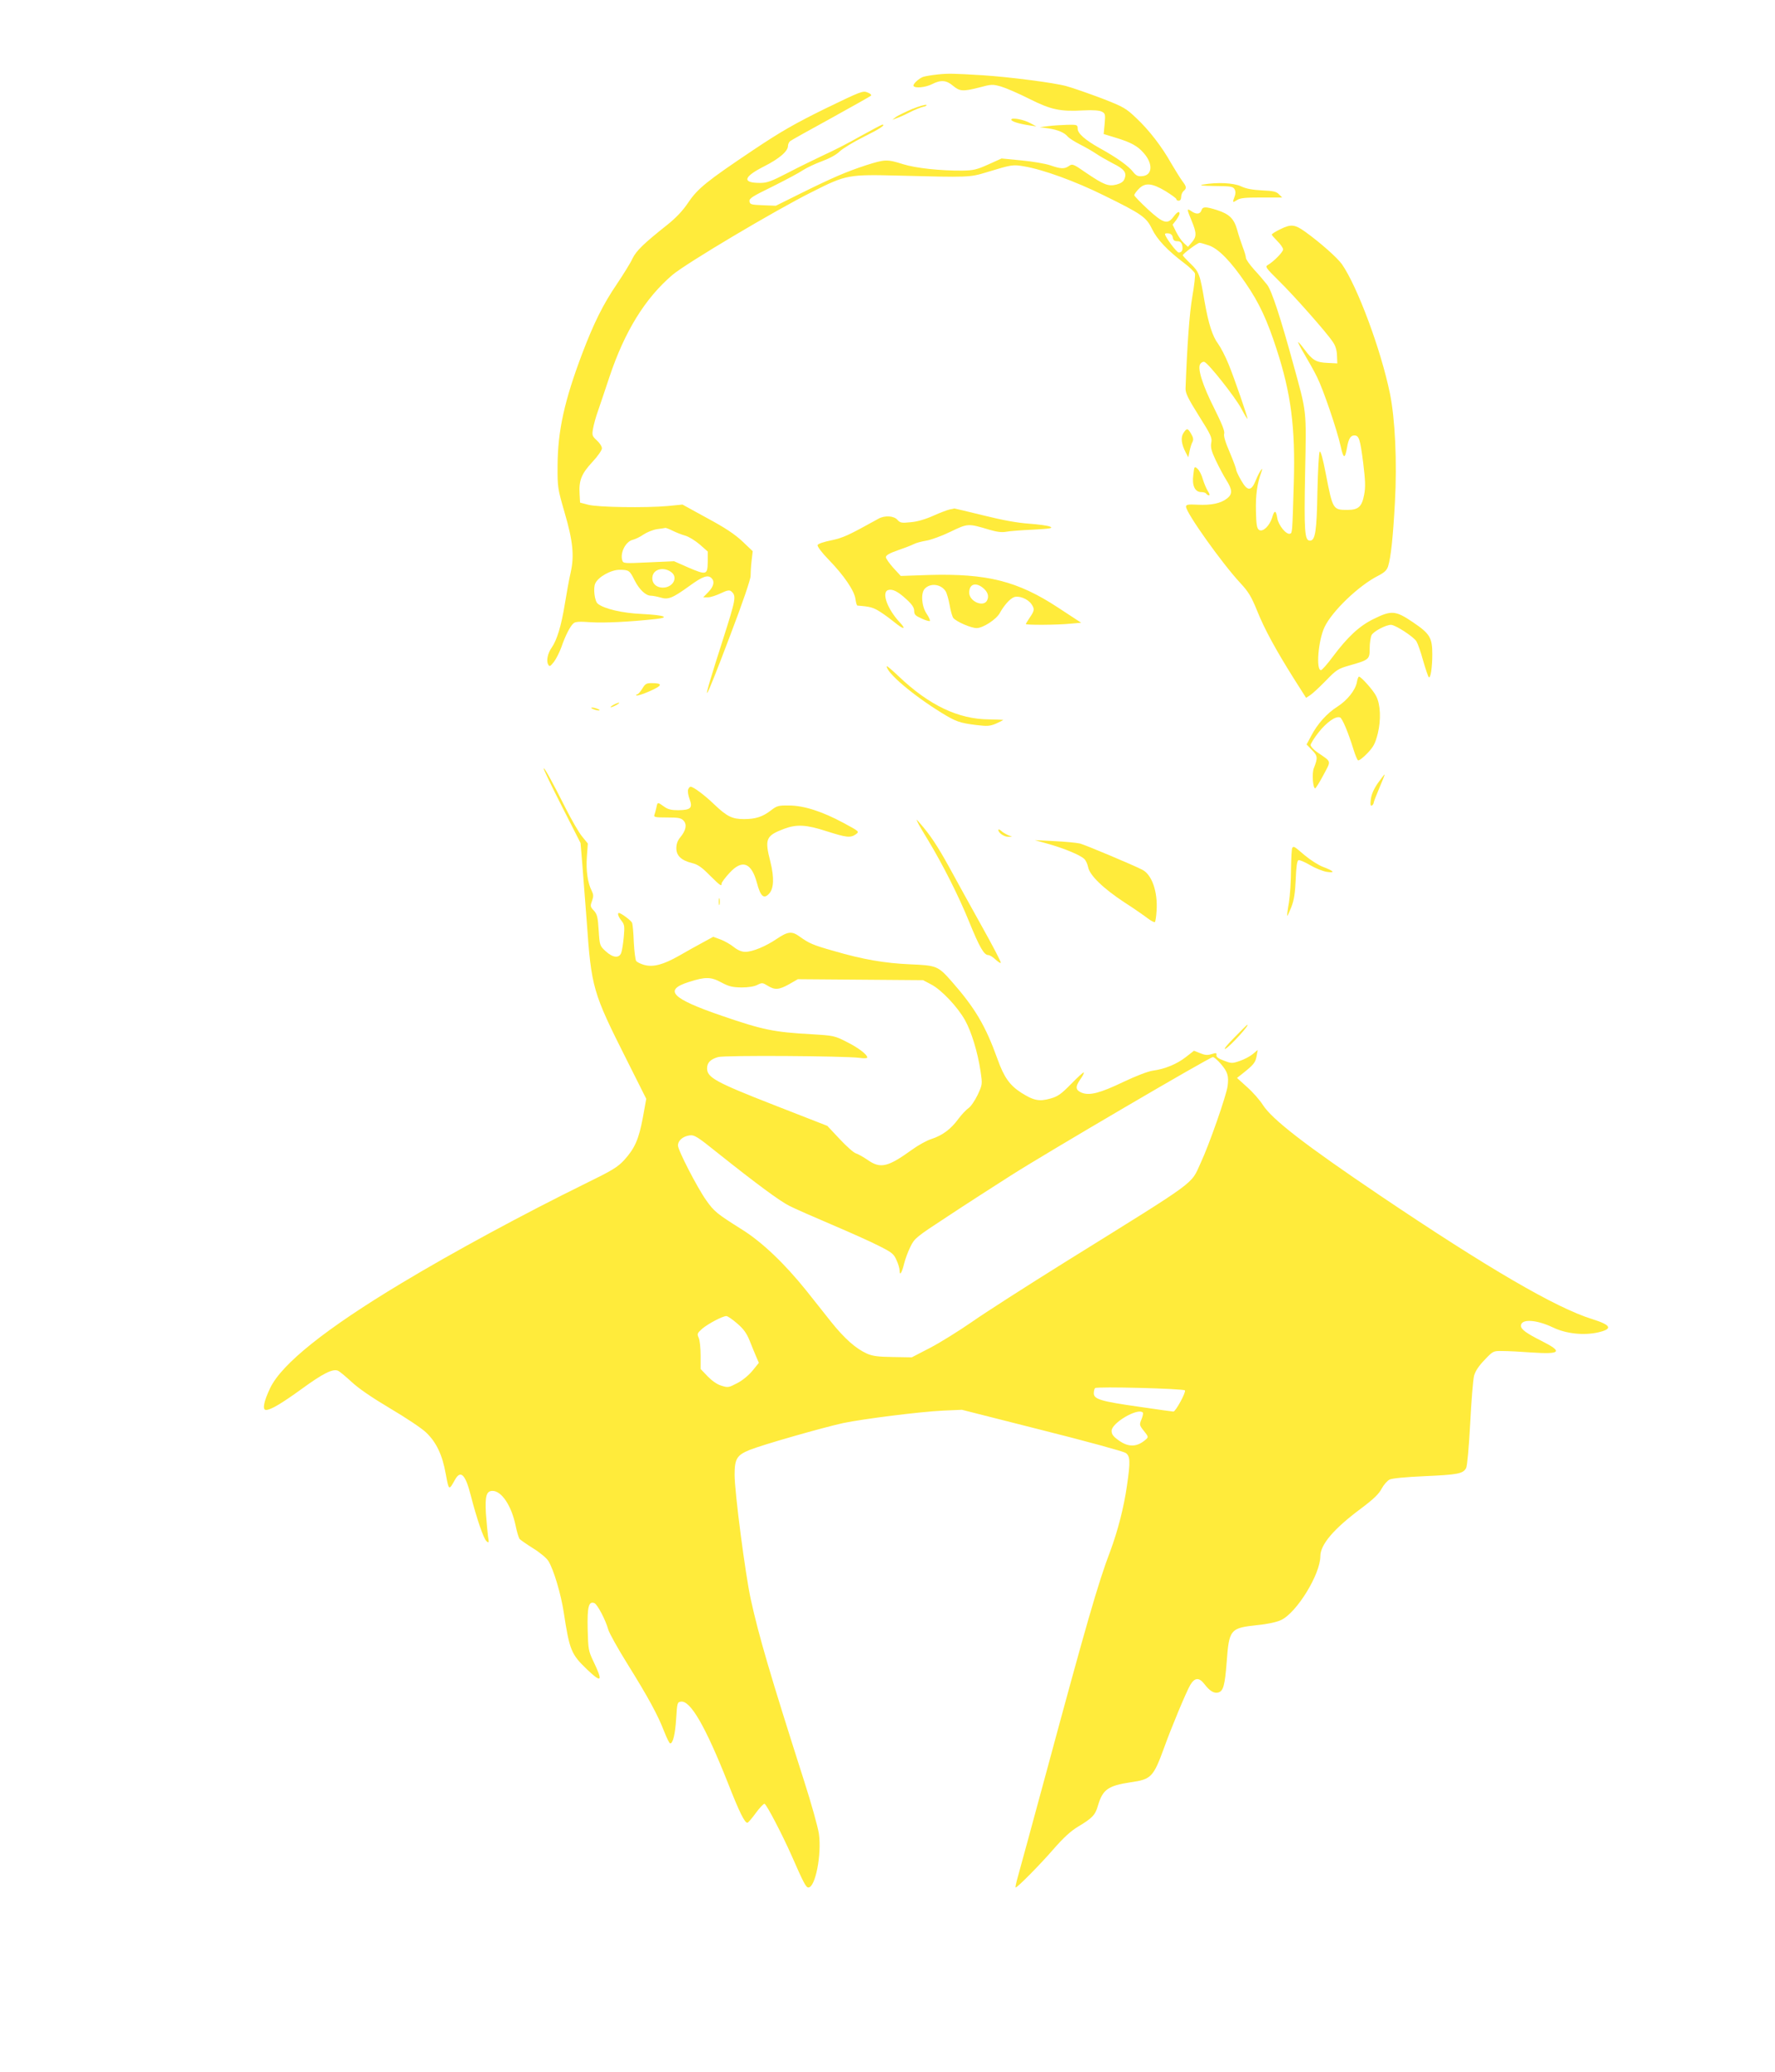 <?xml version="1.0" standalone="no"?>
<!DOCTYPE svg PUBLIC "-//W3C//DTD SVG 20010904//EN"
 "http://www.w3.org/TR/2001/REC-SVG-20010904/DTD/svg10.dtd">
<svg version="1.0" xmlns="http://www.w3.org/2000/svg"
 width="1097pt" height="1280pt" viewBox="0 0 1097 1280"
 preserveAspectRatio="xMidYMid meet">
<g transform="translate(0,1280) scale(0.1,-0.1)"
fill="#ffeb3b" stroke="none">
<path d="M5795 12340 c-38 -4 -79 -11 -90 -15 -29 -11 -65 -46 -59 -56 9 -16
74 -9 114 11 55 28 89 25 130 -10 42 -35 62 -36 164 -10 74 20 81 20 134 5 30
-9 109 -43 174 -76 134 -67 189 -79 334 -71 61 3 99 0 114 -8 21 -11 22 -17
17 -75 l-6 -63 72 -22 c96 -29 138 -52 175 -95 59 -66 55 -137 -7 -143 -28 -3
-39 2 -59 27 -27 35 -102 89 -206 146 -91 51 -136 91 -136 121 0 23 -3 24 -62
23 -35 -1 -88 -4 -118 -8 l-55 -7 54 -7 c59 -9 100 -26 121 -52 8 -9 41 -30
74 -47 34 -17 79 -43 101 -58 22 -15 68 -41 102 -59 71 -35 88 -57 73 -95 -6
-18 -21 -28 -49 -36 -51 -13 -79 -2 -191 74 -76 53 -83 55 -103 41 -28 -20
-51 -19 -117 4 -30 10 -110 24 -177 30 l-123 12 -82 -37 c-71 -32 -92 -37
-162 -38 -134 -1 -286 15 -366 40 -97 31 -112 30 -228 -7 -122 -40 -206 -76
-402 -173 l-155 -77 -80 3 c-73 3 -80 5 -83 24 -3 18 18 31 143 92 80 40 165
85 188 101 23 15 76 40 117 55 46 17 89 40 110 61 19 18 85 58 147 89 99 49
140 76 116 76 -4 0 -64 -32 -133 -70 -68 -39 -169 -91 -225 -116 -55 -26 -156
-75 -223 -110 -106 -55 -131 -64 -175 -64 -112 0 -103 37 23 101 97 49 150 95
150 128 0 10 6 23 13 29 6 5 120 69 252 141 132 73 244 136 248 140 4 5 -5 14
-22 20 -28 12 -42 6 -263 -101 -187 -92 -274 -142 -443 -255 -285 -191 -343
-237 -402 -325 -33 -49 -73 -92 -128 -136 -146 -116 -192 -160 -216 -209 -12
-27 -56 -97 -96 -157 -86 -126 -143 -242 -214 -428 -111 -293 -152 -480 -153
-693 -1 -137 1 -144 43 -290 52 -177 61 -269 38 -371 -9 -38 -25 -126 -36
-194 -22 -136 -49 -224 -81 -270 -25 -35 -35 -82 -22 -105 8 -15 12 -13 36 17
14 19 34 59 45 89 24 70 55 132 76 149 12 10 38 11 108 6 83 -5 235 2 400 20
92 10 53 24 -84 31 -121 5 -237 32 -275 64 -19 15 -29 96 -15 125 18 40 97 84
150 84 58 0 63 -4 94 -67 29 -56 68 -93 100 -93 11 0 37 -5 58 -11 49 -15 74
-5 181 72 81 59 113 70 136 47 20 -20 13 -51 -20 -85 l-32 -33 30 0 c16 0 51
12 79 25 37 18 52 21 63 13 34 -29 32 -42 -52 -305 -142 -442 -129 -433 48 35
76 199 126 346 125 365 0 18 2 59 6 92 l7 60 -63 60 c-47 44 -106 84 -218 144
l-153 84 -92 -9 c-135 -12 -432 -8 -491 8 l-50 13 -3 55 c-5 82 12 124 79 196
33 35 59 73 59 84 0 12 -14 34 -31 49 -29 27 -31 32 -24 72 4 24 18 76 32 114
13 39 45 131 69 205 95 284 221 487 389 631 85 72 633 398 865 514 210 106
223 108 537 100 427 -11 436 -11 538 20 161 49 164 49 236 37 117 -20 315 -92
489 -178 237 -116 265 -136 300 -209 31 -64 94 -131 197 -209 34 -25 64 -55
68 -65 3 -11 -4 -75 -16 -143 -18 -102 -32 -302 -42 -568 -1 -28 16 -63 82
-168 75 -119 83 -136 77 -167 -5 -27 0 -50 27 -107 19 -40 48 -95 65 -122 39
-61 40 -88 6 -115 -39 -31 -99 -43 -181 -39 -61 3 -73 1 -73 -12 0 -38 224
-352 335 -471 51 -55 68 -83 104 -171 46 -115 115 -241 228 -421 l75 -118 26
17 c15 10 58 50 97 90 65 67 75 73 145 93 122 35 125 37 125 106 0 33 6 70 12
82 14 24 88 63 120 63 26 0 138 -72 157 -102 8 -13 27 -66 41 -118 15 -52 31
-99 35 -103 11 -12 22 59 22 141 0 103 -15 127 -118 197 -109 74 -134 76 -245
21 -88 -43 -160 -110 -252 -233 -34 -46 -67 -83 -73 -83 -32 0 -17 184 22 266
46 98 212 257 331 317 39 20 54 34 62 59 17 56 30 174 42 395 14 247 1 518
-31 673 -55 268 -200 658 -296 797 -28 40 -135 135 -230 203 -62 44 -86 46
-149 15 -30 -14 -55 -30 -55 -34 0 -4 16 -22 35 -41 19 -19 35 -42 35 -51 0
-16 -59 -76 -96 -97 -16 -9 -9 -19 67 -94 94 -92 298 -322 336 -380 17 -24 25
-52 26 -85 l2 -48 -60 3 c-70 3 -93 16 -142 82 -20 27 -38 48 -40 46 -2 -2 17
-38 42 -80 25 -42 59 -103 75 -136 38 -76 122 -322 145 -424 18 -82 27 -84 40
-11 9 54 22 75 45 75 29 0 36 -22 55 -170 13 -108 15 -148 6 -195 -14 -75 -35
-95 -103 -95 -90 0 -91 1 -134 222 -18 95 -32 144 -38 138 -5 -5 -11 -115 -14
-247 -4 -243 -13 -303 -46 -303 -33 0 -37 56 -30 420 8 398 11 364 -73 670
-78 285 -133 453 -161 490 -15 19 -50 61 -79 92 -29 32 -53 66 -53 75 0 10 -9
40 -20 68 -10 27 -26 75 -34 105 -19 69 -49 98 -124 122 -73 23 -89 22 -97 -2
-8 -24 -32 -26 -63 -4 -28 19 -28 13 3 -61 31 -75 31 -97 1 -132 l-24 -28 -26
24 c-14 13 -35 44 -47 68 l-22 45 22 28 c11 16 21 34 21 40 0 19 -16 10 -38
-20 -36 -48 -62 -41 -158 47 -46 43 -84 82 -84 87 0 5 12 23 27 38 39 41 81
38 165 -12 37 -23 68 -45 68 -50 0 -6 7 -10 15 -10 9 0 15 9 15 24 0 13 7 29
15 36 20 17 19 26 -9 63 -13 18 -43 66 -67 107 -59 105 -137 206 -217 281 -63
60 -78 69 -212 121 -80 30 -179 65 -220 76 -76 21 -349 56 -515 67 -184 11
-212 12 -280 5z m1453 -1007 c3 -17 10 -23 28 -23 17 0 25 -7 30 -24 7 -29 -1
-46 -21 -46 -13 0 -85 97 -85 114 0 4 10 6 23 4 14 -2 23 -11 25 -25z m226
-50 c59 -22 133 -98 223 -230 85 -123 134 -229 193 -411 89 -273 116 -483 106
-824 -9 -308 -9 -311 -23 -315 -23 -8 -72 52 -79 96 -8 51 -18 52 -32 3 -16
-51 -57 -90 -80 -76 -14 9 -18 30 -20 118 -2 99 7 167 34 241 16 44 -15 -2
-34 -50 -28 -71 -52 -72 -91 -3 -17 29 -31 59 -31 66 0 7 -18 56 -40 108 -27
62 -39 102 -34 116 4 14 -14 60 -60 152 -75 148 -108 254 -87 279 7 9 18 14
25 11 26 -10 191 -219 227 -287 21 -40 39 -69 39 -64 0 14 -82 252 -117 337
-19 47 -48 103 -64 125 -36 48 -60 125 -84 260 -29 171 -34 185 -87 236 -26
25 -48 49 -48 52 0 9 91 77 104 77 6 0 33 -8 60 -17z m-3316 -1762 c20 -10 55
-24 77 -30 22 -6 62 -31 89 -54 l50 -44 0 -64 c-1 -81 -8 -83 -122 -34 l-86
38 -157 -7 c-151 -7 -157 -7 -163 12 -15 47 21 117 64 127 16 4 46 18 67 33
21 14 58 29 83 33 25 3 49 7 53 8 4 0 25 -8 45 -18z m-5 -259 c38 -34 3 -92
-56 -92 -42 0 -70 28 -65 66 6 51 75 65 121 26z"/>
<path d="M5638 12127 c-42 -18 -87 -40 -100 -49 l-23 -18 27 10 c15 5 51 21
80 36 29 15 66 30 83 34 16 3 25 9 20 12 -6 3 -44 -8 -87 -25z"/>
<path d="M6250 12061 c0 -11 47 -26 115 -36 l40 -6 -35 19 c-42 24 -120 38
-120 23z"/>
<path d="M7435 11660 c-28 -5 -7 -8 72 -9 100 -1 113 -3 123 -20 7 -13 7 -28
0 -46 -14 -37 -13 -39 15 -21 19 13 51 16 152 16 l127 0 -20 20 c-16 17 -36
21 -105 24 -58 3 -98 10 -129 25 -47 22 -149 26 -235 11z"/>
<path d="M7314 10125 c-18 -27 -13 -68 14 -120 l16 -30 8 38 c4 21 12 47 18
57 7 14 5 27 -8 49 -21 37 -27 38 -48 6z"/>
<path d="M7375 9866 c-9 -66 10 -106 50 -106 13 0 27 -4 30 -10 3 -5 11 -10
17 -10 6 0 3 12 -7 26 -9 14 -23 47 -31 73 -7 26 -22 56 -33 65 -19 17 -20 16
-26 -38z"/>
<path d="M5870 9653 c-14 -3 -60 -20 -102 -39 -49 -22 -100 -37 -140 -40 -56
-6 -65 -4 -82 15 -22 25 -78 28 -116 7 -186 -103 -220 -119 -293 -134 -45 -9
-81 -21 -84 -29 -3 -8 25 -46 69 -91 94 -97 159 -192 165 -243 3 -21 8 -39 12
-40 79 -6 98 -11 143 -40 28 -18 68 -48 90 -66 51 -42 71 -43 31 0 -78 82
-117 188 -74 202 27 8 60 -8 114 -58 34 -31 47 -51 47 -71 0 -23 8 -30 46 -47
25 -12 48 -18 51 -15 3 3 -6 24 -21 46 -31 47 -36 128 -10 154 35 36 99 28
128 -16 8 -13 19 -52 25 -86 6 -35 16 -71 23 -80 20 -23 109 -62 144 -62 39 0
122 54 143 93 26 47 62 88 88 98 30 11 84 -10 107 -42 21 -31 20 -40 -9 -83
-14 -20 -25 -39 -25 -41 0 -7 195 -6 273 2 l69 6 -142 93 c-251 165 -440 212
-799 202 l-174 -6 -46 50 c-25 28 -46 58 -46 66 0 12 23 25 75 43 41 14 85 31
98 38 13 7 47 16 76 21 28 4 96 29 150 55 108 52 109 52 239 13 47 -14 79 -18
105 -13 20 4 95 10 167 13 109 6 125 9 104 19 -14 6 -73 14 -130 18 -71 5
-160 21 -281 51 -97 24 -178 43 -180 43 -2 -1 -14 -4 -28 -6z m203 -483 c32
-25 41 -53 27 -80 -23 -43 -110 -5 -110 49 0 52 38 66 83 31z"/>
<path d="M5480 8684 c0 -41 164 -180 340 -288 88 -54 111 -62 214 -75 68 -8
84 -7 122 9 24 11 44 21 44 22 0 2 -39 3 -88 4 -189 1 -370 87 -559 267 -40
38 -73 66 -73 61z"/>
<path d="M8386 8586 c-9 -49 -59 -112 -120 -151 -65 -41 -124 -107 -162 -180
l-29 -54 34 -35 c35 -36 36 -48 11 -111 -13 -31 -6 -125 8 -125 4 0 27 37 51
82 49 93 53 78 -38 141 -23 16 -41 36 -41 45 1 9 23 45 51 80 50 62 104 100
131 90 14 -6 50 -91 84 -201 10 -32 22 -61 27 -64 6 -3 31 16 57 43 39 41 49
60 65 122 21 86 17 180 -10 232 -17 35 -93 120 -106 120 -4 0 -10 -15 -13 -34z"/>
<path d="M3969 8545 c-12 -19 -26 -35 -32 -35 -6 0 -7 -3 -4 -6 4 -4 41 8 82
26 80 35 84 50 12 50 -33 0 -40 -5 -58 -35z"/>
<path d="M3790 8445 c-14 -8 -20 -14 -15 -14 6 0 21 6 35 14 14 8 21 14 15 14
-5 0 -21 -6 -35 -14z"/>
<path d="M3665 8420 c11 -5 27 -9 35 -9 9 0 8 4 -5 9 -11 5 -27 9 -35 9 -9 0
-8 -4 5 -9z"/>
<path d="M3360 8052 c0 -6 51 -113 114 -236 l114 -224 11 -133 c6 -74 18 -231
27 -349 29 -413 37 -440 247 -857 l121 -241 -21 -116 c-25 -133 -49 -189 -115
-262 -42 -45 -73 -64 -245 -148 -378 -186 -811 -420 -1132 -613 -468 -281
-739 -498 -811 -647 -40 -84 -50 -136 -26 -136 30 0 98 41 225 133 125 91 186
122 218 110 10 -3 48 -35 85 -69 44 -41 127 -98 240 -165 95 -56 194 -122 220
-147 64 -60 102 -139 123 -258 19 -103 19 -103 57 -35 35 63 65 32 98 -99 36
-140 79 -267 97 -281 15 -13 16 -10 9 31 -3 25 -9 88 -13 141 -6 107 3 139 41
139 56 0 117 -92 142 -212 8 -40 20 -78 25 -85 6 -6 44 -33 84 -58 41 -25 83
-60 94 -78 33 -53 78 -205 95 -317 36 -235 46 -259 144 -353 92 -87 100 -76
38 53 -29 61 -31 73 -34 195 -3 138 6 175 41 162 19 -7 70 -105 86 -163 6 -22
60 -119 120 -215 127 -204 188 -316 226 -416 16 -40 32 -73 37 -73 17 0 31 57
37 155 6 95 7 100 29 103 59 9 152 -153 291 -503 71 -181 103 -245 120 -245 5
0 28 27 52 60 24 33 49 59 54 57 13 -4 110 -191 166 -317 75 -171 90 -200 105
-200 43 0 83 203 65 332 -6 41 -47 188 -92 328 -210 657 -279 893 -329 1120
-34 156 -100 664 -100 769 0 99 14 122 93 154 79 32 451 138 578 166 125 26
474 70 618 77 l116 5 493 -125 c272 -68 504 -132 518 -141 29 -19 31 -51 9
-202 -19 -134 -57 -281 -104 -407 -73 -190 -149 -455 -395 -1366 -86 -316
-164 -605 -175 -642 -11 -38 -17 -68 -14 -68 11 0 150 140 234 237 62 71 108
113 152 139 88 53 106 71 123 131 29 98 62 122 202 143 127 18 140 32 206 212
45 126 138 348 162 389 28 47 55 48 88 5 33 -43 60 -59 87 -51 30 10 39 46 50
185 15 206 22 213 191 231 62 6 120 19 145 31 97 45 243 283 243 394 0 72 82
169 250 294 80 60 112 91 129 124 13 24 35 49 49 56 16 8 104 16 218 21 203 9
236 15 255 50 7 13 17 126 25 274 7 139 18 272 24 296 8 29 29 61 65 98 53 56
54 56 112 55 32 0 113 -4 179 -9 182 -12 195 4 60 72 -95 48 -126 71 -126 93
0 44 94 39 197 -10 80 -39 190 -51 279 -31 93 21 83 45 -35 82 -224 69 -646
315 -1311 763 -464 313 -667 470 -725 560 -19 30 -62 79 -97 110 l-63 57 28
22 c75 59 86 73 93 112 l7 39 -31 -26 c-17 -14 -53 -33 -80 -42 -46 -16 -52
-16 -98 2 -34 12 -48 23 -46 34 2 14 -2 15 -31 6 -25 -8 -41 -6 -70 6 l-38 15
-50 -39 c-55 -43 -129 -74 -204 -84 -30 -4 -105 -33 -185 -71 -140 -67 -205
-84 -253 -66 -40 16 -43 36 -12 81 16 22 26 42 23 45 -2 3 -37 -29 -77 -70
-62 -63 -82 -78 -128 -91 -70 -20 -105 -13 -182 36 -71 46 -106 95 -146 207
-74 206 -138 315 -285 482 -83 94 -92 97 -256 104 -158 7 -292 30 -473 83
-127 36 -150 46 -210 89 -47 34 -72 31 -139 -14 -69 -47 -151 -81 -196 -81
-22 0 -46 10 -70 29 -21 17 -58 38 -82 47 l-46 17 -66 -36 c-37 -20 -102 -56
-145 -81 -97 -55 -159 -72 -215 -57 -22 6 -44 17 -50 24 -5 6 -12 59 -15 117
-2 58 -7 112 -11 120 -6 14 -68 60 -81 60 -11 0 -4 -23 16 -48 19 -24 20 -35
14 -102 -4 -41 -11 -85 -16 -97 -13 -34 -52 -30 -96 11 -36 33 -37 35 -43 129
-5 83 -10 100 -30 122 -22 23 -23 28 -11 60 10 28 9 39 -2 62 -25 48 -36 125
-30 210 l6 82 -35 43 c-20 24 -65 102 -101 173 -89 177 -137 262 -137 247z
m1100 -1322 c45 -24 67 -29 123 -30 43 0 79 6 98 16 28 14 32 14 63 -5 45 -28
70 -26 133 9 l54 31 387 -3 387 -3 51 -27 c63 -33 162 -138 208 -220 40 -72
78 -196 96 -315 12 -82 12 -82 -18 -147 -17 -35 -42 -72 -56 -81 -14 -10 -43
-40 -63 -67 -45 -62 -98 -102 -166 -124 -29 -9 -83 -39 -120 -66 -150 -108
-195 -119 -274 -64 -26 18 -60 37 -73 41 -14 4 -59 44 -101 89 l-76 81 -333
130 c-358 140 -410 169 -410 225 0 35 20 56 68 70 40 12 787 7 875 -5 26 -4
47 -3 47 2 0 19 -57 62 -130 98 -72 37 -81 38 -215 46 -233 13 -301 27 -554
114 -312 107 -362 159 -203 209 103 33 136 32 202 -4z m3085 -502 c42 -50 50
-73 42 -137 -7 -56 -113 -361 -167 -476 -63 -137 -5 -94 -835 -610 -236 -147
-497 -314 -578 -371 -81 -56 -198 -129 -260 -161 l-112 -58 -117 2 c-91 1
-126 6 -160 21 -69 31 -139 93 -223 198 -43 55 -113 142 -154 194 -131 163
-272 298 -396 375 -154 97 -171 110 -221 181 -55 78 -174 308 -174 338 0 30
30 56 71 62 31 4 47 -6 179 -112 235 -187 377 -292 438 -323 31 -16 149 -68
262 -116 113 -48 245 -107 293 -132 78 -39 91 -49 107 -86 11 -23 20 -53 20
-67 0 -35 14 -13 28 45 7 28 24 74 39 104 25 51 34 59 227 185 110 73 289 188
396 256 218 139 1227 730 1246 730 7 0 29 -19 49 -42z m-2990 -1603 c40 -34
59 -60 78 -107 14 -35 32 -80 41 -100 l16 -37 -39 -48 c-23 -28 -61 -60 -94
-77 -53 -28 -58 -29 -99 -16 -27 8 -59 31 -85 58 l-43 45 0 83 c0 46 -5 95
-12 110 -11 24 -9 28 22 56 37 31 126 78 149 78 8 0 37 -20 66 -45z m2768
-414 c9 -9 -57 -131 -71 -131 -4 0 -100 13 -214 30 -232 33 -278 46 -278 83 0
13 3 27 8 32 10 11 544 -3 555 -14z m-260 -137 c3 -4 0 -22 -8 -41 -14 -34
-14 -37 15 -73 28 -35 28 -38 12 -52 -54 -48 -107 -50 -168 -6 -34 24 -44 38
-44 59 0 49 162 144 193 113z"/>
<path d="M8516 7963 c-26 -38 -40 -70 -44 -101 -4 -32 -2 -43 7 -38 6 4 11 12
11 18 0 5 16 46 35 91 19 44 34 81 32 83 -1 1 -19 -23 -41 -53z"/>
<path d="M4253 7923 c-4 -9 0 -36 9 -60 20 -55 7 -67 -71 -68 -42 0 -64 5 -88
23 -39 28 -39 28 -46 -5 -3 -16 -9 -36 -12 -45 -6 -16 1 -18 77 -18 72 0 88
-3 103 -20 22 -24 14 -61 -21 -103 -16 -19 -24 -41 -24 -67 0 -46 30 -75 98
-92 34 -8 60 -26 108 -75 67 -66 74 -71 74 -50 0 6 22 36 49 65 78 85 135 64
169 -62 22 -83 42 -101 73 -69 32 31 35 101 10 200 -36 141 -28 160 85 203 78
29 137 26 263 -15 122 -39 147 -42 180 -19 23 17 23 17 -75 70 -132 71 -246
108 -338 108 -65 1 -75 -2 -111 -30 -52 -40 -95 -54 -167 -54 -73 0 -105 16
-183 90 -60 58 -130 110 -147 110 -5 0 -12 -8 -15 -17z"/>
<path d="M5671 7721 c6 -14 37 -66 67 -115 89 -148 187 -341 251 -499 64 -157
92 -207 119 -207 9 0 28 -12 44 -27 15 -14 30 -24 33 -21 4 3 -49 104 -116
224 -67 121 -158 284 -201 364 -75 136 -119 202 -183 275 -23 26 -24 27 -14 6z"/>
<path d="M6170 7673 c0 -18 36 -43 61 -42 l24 0 -25 10 c-13 6 -33 17 -42 26
-10 9 -18 12 -18 6z"/>
<path d="M6485 7585 c96 -28 189 -66 216 -91 9 -8 20 -31 24 -51 9 -50 94
-132 225 -218 58 -37 122 -82 143 -98 21 -16 41 -26 45 -23 3 4 8 35 10 70 8
117 -29 223 -88 253 -63 32 -349 152 -385 162 -22 5 -94 12 -160 15 l-120 6
90 -25z"/>
<path d="M7987 7563 c-4 -3 -7 -63 -8 -132 0 -69 -6 -162 -13 -206 -8 -44 -12
-81 -11 -83 2 -2 13 23 26 55 17 44 23 85 27 171 3 77 8 115 17 118 6 3 39
-11 71 -30 32 -19 79 -38 104 -42 55 -8 45 5 -24 31 -27 10 -77 42 -112 71
-68 58 -67 57 -77 47z"/>
<path d="M4442 7230 c0 -19 2 -27 5 -17 2 9 2 25 0 35 -3 9 -5 1 -5 -18z"/>
<path d="M7627 6389 c-45 -45 -68 -75 -54 -68 27 12 156 154 135 148 -2 0 -38
-36 -81 -80z"/>
</g>
</svg>
